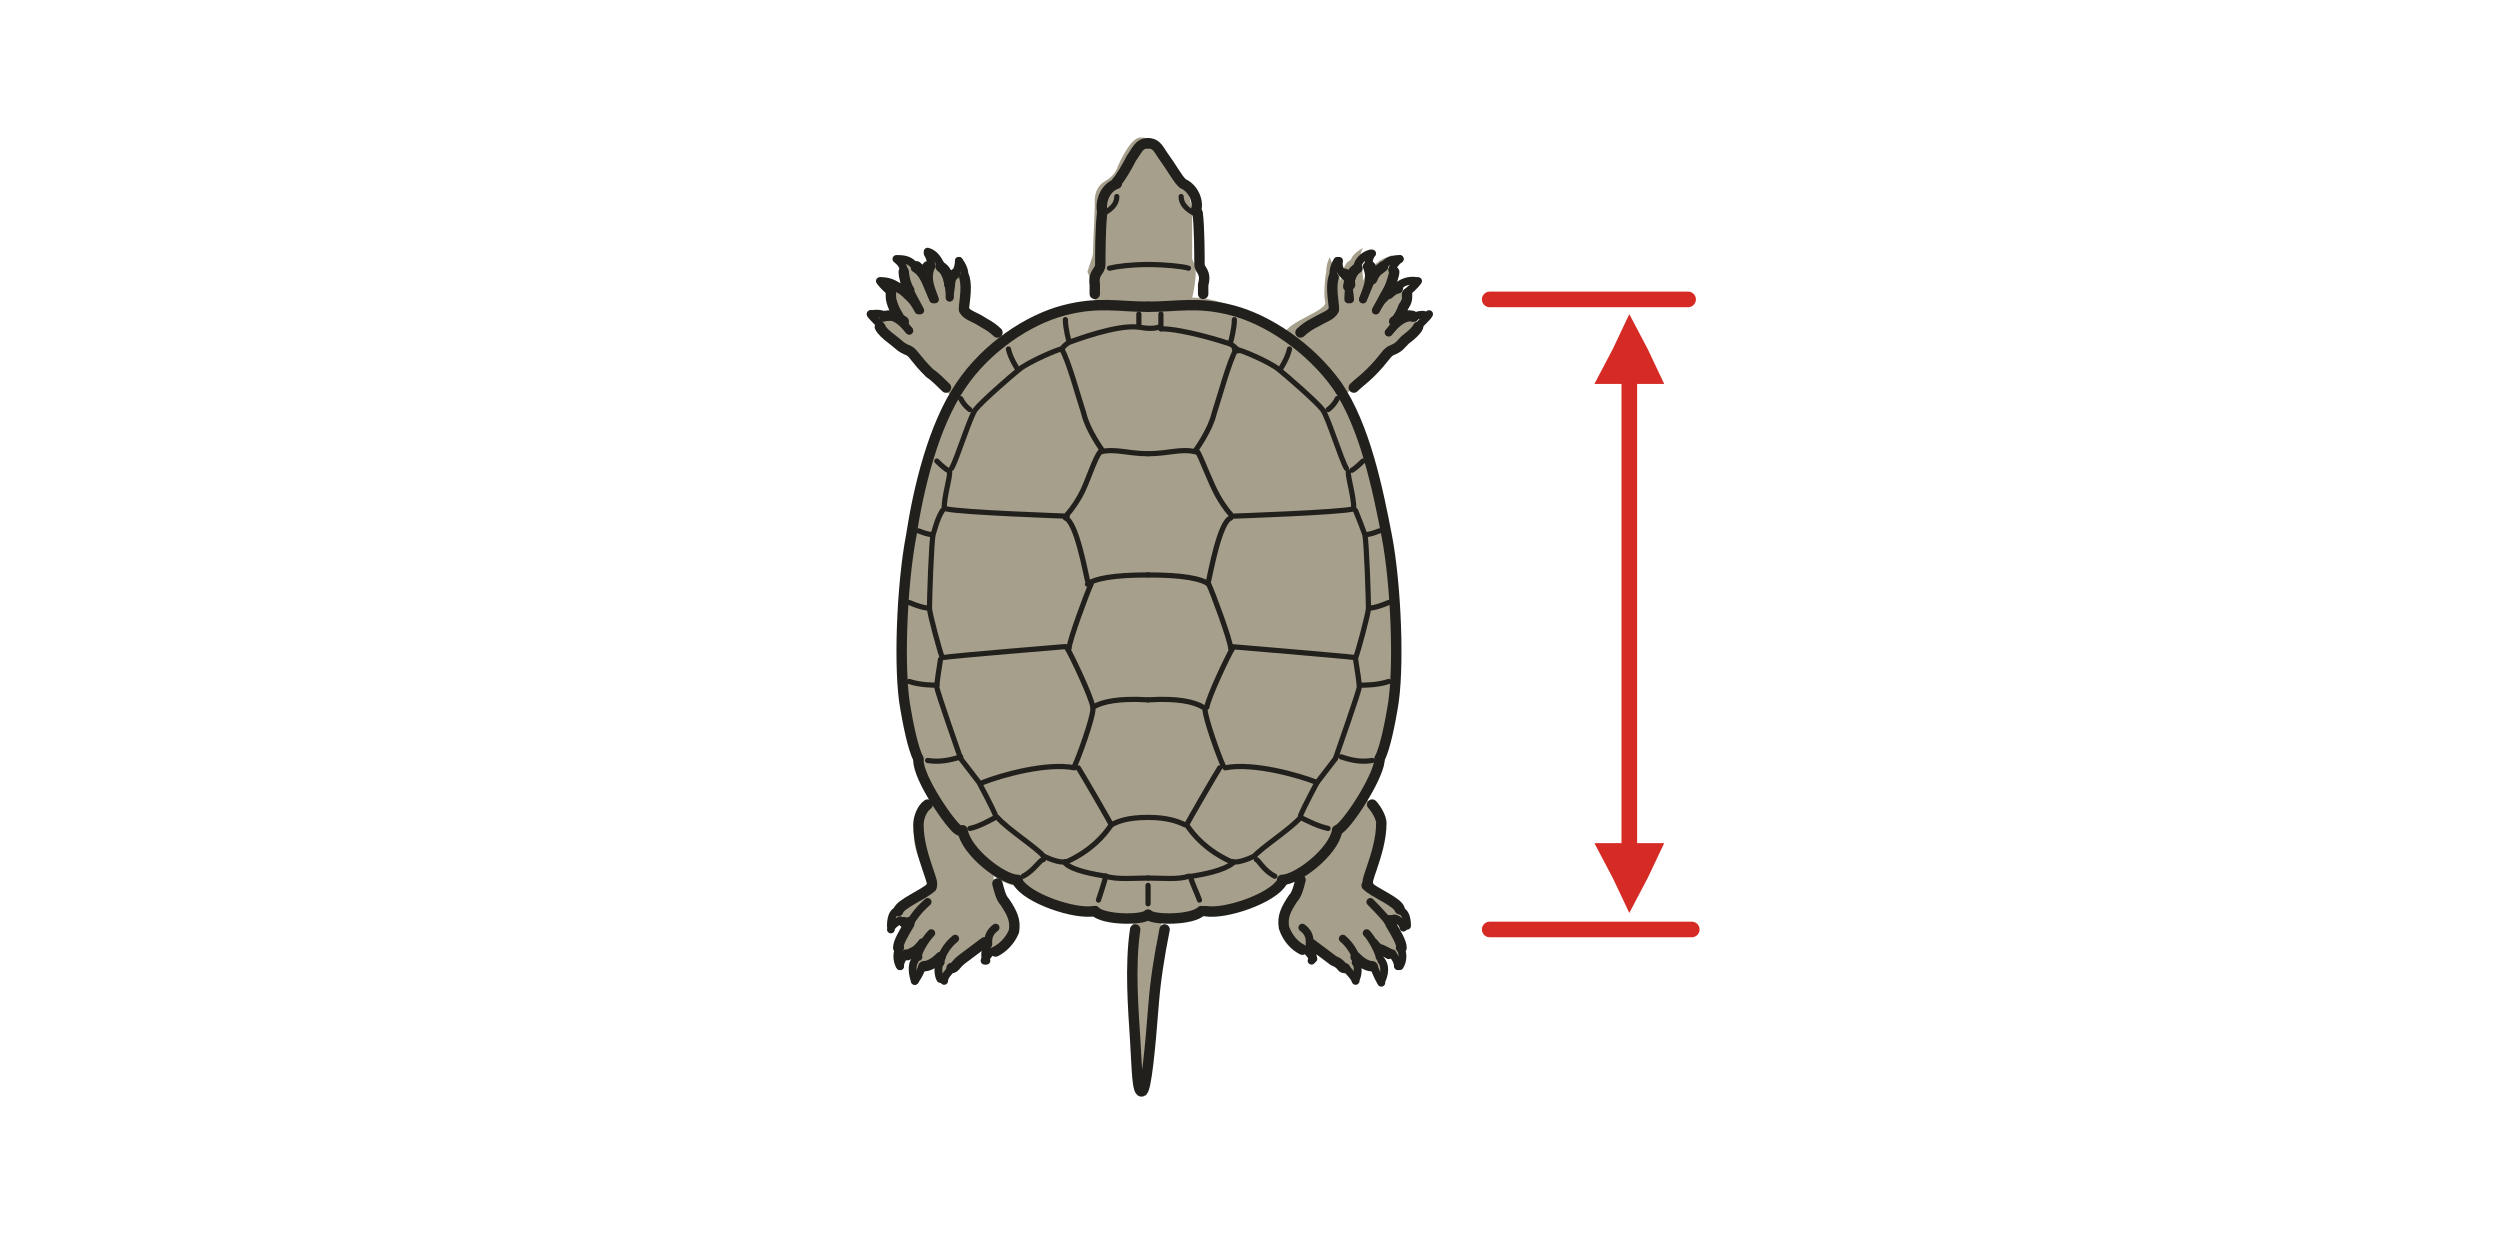<?xml version="1.0" encoding="utf-8"?>
<!-- Generator: Adobe Illustrator 22.1.0, SVG Export Plug-In . SVG Version: 6.00 Build 0)  -->
<svg version="1.1" id="Ebene_1" xmlns="http://www.w3.org/2000/svg" xmlns:xlink="http://www.w3.org/1999/xlink" x="0px" y="0px"
	 viewBox="0 0 136.1 68" style="enable-background:new 0 0 136.1 68;" xml:space="preserve">
<style type="text/css">
	.st0{fill:#FEF4D1;fill-opacity:0;}
	.st1{fill:#A69F8C;}
	.st2{fill:none;stroke:#22201C;stroke-width:0.567;stroke-linecap:round;stroke-linejoin:round;stroke-miterlimit:10;}
	.st3{fill:none;stroke:#22201C;stroke-width:0.425;stroke-linecap:round;stroke-linejoin:round;stroke-miterlimit:10;}
	.st4{fill:none;stroke:#22201C;stroke-width:0.283;stroke-linecap:round;stroke-linejoin:round;stroke-miterlimit:10;}
	.st5{fill:none;stroke:#D52B24;stroke-width:0.85;stroke-linecap:round;stroke-linejoin:round;}
	.st6{fill:#D52B24;}
</style>
<polygon class="st0" points="1,0 137.1,0 136.1,68 0,68 "/>
<path class="st1" d="M59.7,16.7c-0.3,0-0.6,0-1,0.1c-1.3,0.2-2.7,0.8-3.9,1.7c-0.1-0.1-0.2-0.2-0.3-0.3c-0.4-0.4-1.3-0.8-1.8-1.1
	c-0.4-0.3-0.2-0.4-0.2-0.7c0-0.4,0-0.9-0.1-1.3c-0.1-0.4-0.2-0.8-0.2-0.8s-0.1,0.4-0.3,0.6c-0.2,0.1-0.2,0.6-0.2,0.6s0-0.4-0.2-0.8
	s-0.2-0.2-0.4-0.5c-0.1-0.3-0.6-0.5-0.6-0.5l0.1,0.2c0,0,0.1,0.4,0,0.7c-0.1,0.2-0.1,0.9-0.1,0.9s-0.1-0.3-0.3-0.6s-0.4-0.3-0.6-0.5
	s-0.7-0.3-0.7-0.3l0.3,0.6c0,0-0.2,0-0.1,0.5c0.1,0.5,0.4,0.9,0.4,0.9s-0.4-0.3-0.7-0.5S48,15.5,48,15.5l0.4,0.5
	c0,0-0.1,0.3,0.1,0.7c0.2,0.4,0.5,0.8,0.3,0.7c-0.2-0.1-0.7,0-0.7,0s0-0.3-0.4-0.3s-0.3,0-0.1,0.2s0.2,0.3,0.3,0.6
	c0.1,0.3,0.4,0.4,0.7,0.7c0.3,0.2,0.8,0.5,1,0.6s0.4,0.7,1.1,1.4c0.5,0.5,0.9,0.8,1.2,1c-0.6,1.1-1.1,2.4-1.6,4
	c-0.9,2.6-1.3,6.6-1.4,9.9c-0.1,3.3,0.9,6,0.9,6s0.4,1.1,0.9,2c-0.4,0.4-0.7,0.6-0.9,1c-0.1,0.3-0.1,1.3,0.1,1.9
	c0.2,0.6,0.5,1.1,0.6,1.5c0.1,0.3,0,0.4-0.5,0.7s-1,0.6-1.2,0.8s-0.2,0.4-0.3,0.6c0,0.2-0.1,0.5-0.1,0.5s0.3-0.4,0.6-0.4
	c0.2,0.1,0.1,0.3,0.1,0.3s0.2-0.1,0,0.4s-0.3,0.6-0.3,0.9c0,0.3-0.1,0.3-0.1,0.6s0.1,0.4,0.1,0.4s0.1-0.6,0.3-0.6s0.7-0.2,0.7-0.2
	l-0.1,0.5c0,0-0.1,0.5,0,0.9c0,0.4,0.1,0.4,0.3-0.1s0.4-0.5,0.4-0.5s0.2,0,0.5-0.2s0.4-0.4,0.4-0.4S51,52.9,51,53.3
	c0,0.3,0.1,0.1,0.4-0.2c0.2-0.3,0.4-0.3,0.7-0.5s1.4-1.1,1.4-1.1v0.8c0,0,0.1-0.2,0.6-0.5c0.4-0.2,1.1-0.9,1-1.5
	c-0.1-0.7-0.3-0.7-0.6-1.1c-0.2-0.5-0.4-0.9-0.4-1.3c0-0.1,0-0.1,0-0.2c0.8,0.5,1.1,0.5,1.1,0.5s1.1,1,2.4,1.3s1.7,0.2,1.7,0.2
	s1.1,0.5,2,0.4c0.2,0,0.3,0,0.4,0c-0.1,0.6-0.2,1.5-0.2,2.7c0,1.5,0,2.7,0.1,3.8c0,1.1,0.2,3.3,0.4,2.8s0.3-1,0.5-3.6
	c0.3-2.5,0.3-4.4,0.8-5.7c0.3,0,0.7,0,1.1,0c0.7-0.1,1.2-0.4,1.2-0.4s1.4-0.2,2.6-0.6c1.2-0.4,1.6-1,1.6-1s0.5-0.2,1.1-0.7
	c0,0.1,0,0.2,0,0.4c0,0.4-0.2,0.8-0.4,1.3c-0.2,0.5-0.4,0.5-0.6,1.1c-0.1,0.7,0.6,1.3,1,1.5s0.6,0.5,0.6,0.5v-0.8c0,0,1,0.8,1.4,1.1
	c0.3,0.2,0.4,0.2,0.7,0.5c0.2,0.3,0.3,0.5,0.4,0.2c0-0.4-0.2-1.2-0.2-1.2s0.1,0.2,0.4,0.4c0.2,0.2,0.5,0.2,0.5,0.2s0.2-0.1,0.4,0.5
	c0.2,0.5,0.3,0.5,0.3,0.1s0-0.9,0-0.9l-0.1-0.5c0,0,0.4,0.2,0.7,0.2c0.2,0,0.3,0.6,0.3,0.6s0.1-0.2,0.1-0.4c0-0.3-0.1-0.3-0.1-0.6
	s0-0.4-0.3-0.9c-0.2-0.4,0-0.4,0-0.4s-0.4-0.2-0.1-0.3c0.2,0,0.6,0.4,0.6,0.4s0-0.3-0.1-0.5s-0.1-0.3-0.3-0.6
	c-0.2-0.2-0.8-0.5-1.2-0.8s-0.6-0.4-0.5-0.7s0.4-0.9,0.6-1.5s0.2-1.6,0.1-1.9c-0.1-0.3-0.4-0.7-0.9-1c1-1.5,0.8-2,0.8-2
	s0.7-1.6,0.8-2.9c0.1-1.3,0.1-1.7,0.1-1.7s0.1-1.7,0.1-2.7c0-0.9-0.2-1.6-0.2-1.6s0-1.7-0.4-3.6s-1-5.1-2.1-6.9
	c-0.1-0.1-0.2-0.3-0.3-0.4c0.3-0.2,0.7-0.4,1.2-1c0.8-0.8,0.9-1.3,1.1-1.4s0.7-0.4,1-0.6s0.7-0.4,0.7-0.7c0.1-0.3,0.1-0.5,0.3-0.6
	c0.2-0.2,0.3-0.2-0.1-0.2s-0.6,0.1-0.6,0.1s-0.5-0.1-0.7,0s0.1-0.2,0.3-0.7c0.2-0.4,0.1-0.7,0.1-0.7l0.4-0.5c0,0-0.4-0.1-0.8,0.1
	c-0.3,0.3-0.7,0.5-0.7,0.5s0.2-0.4,0.4-0.9c0.1-0.5-0.1-0.5-0.1-0.5l0.3-0.6c0,0-0.4,0.1-0.7,0.3c-0.2,0.2-0.4,0.2-0.6,0.5
	s-0.3,0.6-0.3,0.6s0-0.6-0.1-0.9c-0.1-0.2,0-0.7,0-0.7l0.1-0.2c0,0-0.4,0.2-0.6,0.5c-0.1,0.3-0.2,0.1-0.4,0.5
	C73,14.9,73,15.3,73,15.3s-0.1-0.5-0.3-0.7c-0.2-0.2-0.3-0.6-0.3-0.6s-0.2,0.3-0.2,0.8c-0.1,0.5-0.1,1-0.1,1.3
	c0,0.4,0.2,0.4-0.2,0.7c-0.4,0.3-1.4,0.7-1.8,1.1c-0.1,0.1-0.2,0.2-0.3,0.3c-0.6-0.4-1.2-0.8-1.9-1.2c-1.3-0.6-2.3-0.8-3-0.8
	c0.1-0.3,0.2-1.1,0.2-1.4s-0.2-0.7-0.2-0.7v-2.7c0,0-0.1-0.4-0.2-1C64.6,9.8,64,9.6,64,9.6S63.1,8.2,62.9,8
	c-0.1-0.2-0.4-0.6-0.9-0.5s-1.1,1.4-1.2,1.7c-0.1,0.2-0.2,0.4-0.7,0.7c-0.6,0.4-0.5,1.1-0.5,1.3s-0.1,2.3-0.1,2.6
	c0,0.2-0.2,0.6-0.3,1C59.5,15.4,59.5,16.2,59.7,16.7L59.7,16.7z"/>
<path class="st2" d="M61.8,50.6c-0.3,2-0.1,4.4,0,6s0.1,3,0.4,2.8c0.2-0.2,0.4-2.1,0.6-4.7c0.1-1.3,0.3-2.6,0.6-4.1"/>
<path class="st2" d="M74.7,43.8c0.2,0.2,0.5,0.7,0.5,1c0,0.9-0.3,1.8-0.5,2.4c-0.2,0.6-0.3,0.8-0.2,1"/>
<path class="st3" d="M74.4,50.8c0.3,0.3,0.7,1.1,0.7,1.3"/>
<path class="st3" d="M73.1,51.1c0.5,0.4,0.8,1.1,0.8,1.3"/>
<path class="st2" d="M70.9,51.7c-0.4-0.2-0.8-0.6-1-1.2c-0.1-0.6,0.1-1,0.5-1.6c0.2-0.2,0.3-0.6,0.4-1"/>
<path class="st3" d="M71.1,51.7c0.2,0.2,0.4,0.5,0.4,0.5"/>
<path class="st3" d="M71.3,51.4c0.2,0.2,0.2,0.8,0.1,0.9"/>
<path class="st3" d="M70.9,50.5c0.4,0.3,0.4,0.6,0.4,0.9"/>
<path class="st2" d="M73.2,52.7c-0.2,0-0.1-0.2-0.6-0.4c-0.4-0.3-1.2-0.9-1.2-0.9"/>
<path class="st3" d="M73.3,52.7c0.1,0.2,0.4,0.4,0.5,0.7"/>
<path class="st3" d="M73.8,52.4c0.2,0.2,0.1,0.8,0,0.9"/>
<path class="st2" d="M73.8,52.1c0.4,0.4,0.7,0.5,0.9,0.5"/>
<path class="st3" d="M75.2,52.3c0.1,0.1,0.3,0.5,0,1.1"/>
<path class="st3" d="M74.8,52.6c0.1,0.4,0.4,0.9,0.4,0.9"/>
<path class="st2" d="M75.7,50.3c0.3,0.5,0.6,1,0.6,1.3"/>
<path class="st3" d="M74.6,49.1c0.2,0.2,0.5,0.5,1.1,1.2"/>
<path class="st3" d="M75.8,51.9c0.1,0.2,0.3,0.4,0.3,0.7"/>
<path class="st3" d="M76.2,51.6c0.2,0.2,0.2,0.7,0,1"/>
<path class="st2" d="M75.2,51.7c0.2,0.1,0.4,0.2,0.4,0.2"/>
<path class="st2" d="M74.4,48.2c0.4,0.4,1.7,0.9,1.8,1.3"/>
<path class="st3" d="M76.6,50.4c0-0.4-0.1-0.7-0.3-0.8"/>
<path class="st3" d="M74.8,51.3c0.2,0.3,0.8,0.7,0.8,0.7"/>
<path class="st3" d="M75.9,50c0.2,0,0.5,0.3,0.5,0.5"/>
<path class="st2" d="M75.6,50.1c0.2,0,0.3,0,0.3,0"/>
<path class="st2" d="M60,11.6c-0.1,0.8-0.1,2.4-0.1,2.8s-0.4,0.4-0.3,1.1c0,0.1,0,0.4,0,0.5"/>
<path class="st2" d="M65.2,11.6c0.1,0.8,0.1,2.4,0.1,2.8c0,0.3,0.4,0.4,0.2,1.1c0,0.1,0,0.4,0,0.5"/>
<path class="st4" d="M60.8,10.7c0,0.4-0.3,0.7-0.7,0.9"/>
<path class="st4" d="M64.3,10.7c0,0.4,0.3,0.7,0.7,0.9"/>
<path class="st2" d="M62.5,7.8c-0.5,0-0.6,0.4-0.9,0.8C61.4,9,61,9.7,60.8,9.9"/>
<path class="st2" d="M62.5,7.8c0.5,0,0.6,0.4,0.9,0.8c0.3,0.4,0.7,1.1,0.9,1.3"/>
<path class="st4" d="M62.5,14.4c-0.9,0-1.7,0.1-2.1,0.2"/>
<path class="st4" d="M62.5,14.4c0.9,0,1.9,0.1,2.2,0.2"/>
<path class="st2" d="M60.8,10c-0.6,0.2-0.9,0.9-0.8,1.5"/>
<path class="st2" d="M64.4,10c0.5,0.2,0.9,0.9,0.7,1.5"/>
<path class="st3" d="M74.9,16.9c0,0,0.2-0.4,0.4-0.6c0.2-0.2,0.5-0.5,0.7-0.6"/>
<path class="st2" d="M73.7,21.1c0.2-0.2,0.6-0.5,0.9-0.8c0.8-0.8,0.8-1,1.1-1.2c0.5-0.2,0.5-0.3,0.8-0.6c0.4-0.3,0.6-0.5,0.7-0.7"/>
<path class="st2" d="M75.9,17.5c0.3-0.2,0.5-0.4,1-0.3"/>
<path class="st2" d="M76.6,16c0,0.3,0,0.4-0.2,0.7c-0.1,0.3-0.3,0.6-0.3,0.6"/>
<path class="st2" d="M75.6,16c0.2-0.2,0.4-0.3,0.5-0.3"/>
<path class="st3" d="M77.1,15.3c-0.5-0.1-0.9,0.2-0.9,0.2"/>
<path class="st3" d="M76.9,17.3c0.3-0.2,0.7-0.2,0.7-0.1"/>
<path class="st3" d="M77.2,17.8c0.2-0.3,0.5-0.5,0.6-0.7"/>
<path class="st3" d="M76.6,15.9c0.4-0.3,0.6-0.6,0.6-0.6"/>
<path class="st3" d="M75.3,14.5c0.2-0.3,0.5-0.4,0.9-0.4"/>
<path class="st2" d="M74.7,15.2c0.2-0.5,0.4-0.5,0.6-0.7"/>
<path class="st2" d="M75.9,14.8c0,0.2-0.2,0.7-0.3,1"/>
<path class="st3" d="M76.2,14.1c-0.4,0.3-0.4,0.6-0.4,0.6"/>
<path class="st2" d="M74.6,14.5c0.1,0.2,0.1,0.4,0.1,0.6"/>
<path class="st2" d="M73.4,15.6c0.1-0.6,0.2-0.8,0.5-1"/>
<path class="st3" d="M74.7,13.8c-0.2,0.2-0.2,0.6-0.2,0.6"/>
<path class="st3" d="M73.9,14.5c0-0.2,0.3-0.6,0.7-0.7"/>
<path class="st2" d="M73.2,14.9c0.3,0.2,0.3,0.6,0.3,0.6"/>
<path class="st2" d="M72.6,15.1c-0.2,0.7,0.1,1.7,0,1.8c-0.2,0.3-0.4,0.3-1.1,0.7c-0.2,0.1-0.5,0.3-0.7,0.5"/>
<path class="st3" d="M72.8,14.2c-0.3,0.5-0.2,0.9-0.2,0.9"/>
<path class="st3" d="M72.9,14.2c-0.1,0.4,0.2,0.7,0.2,0.7"/>
<path class="st3" d="M75.8,14.7c0.1,0.1,0,0.5-0.1,0.7s-0.7,1.3-0.8,1.5"/>
<path class="st3" d="M75.6,18.1c0.5-0.6,0.9-0.9,1.4-0.8"/>
<path class="st3" d="M76.6,16c0,0.8-0.8,1.9-1,2.1"/>
<path class="st3" d="M74.2,16.3c0.4-0.9,0.5-1.4,1-1.7"/>
<path class="st3" d="M74.4,14.5c0.3,0.7,0,1.2-0.2,1.8"/>
<path class="st3" d="M73.4,16.3c0,0,0-0.6,0.1-0.8c0-0.2,0.2-0.7,0.4-0.9"/>
<path class="st3" d="M73.2,15c0.2,0.1,0.2,0.3,0.2,0.4c0,0.2,0.1,0.7,0.1,0.9"/>
<path class="st2" d="M62.5,16.7c-1.6,0-2.7-0.3-4.6,0.2c-1.9,0.5-4.2,2-5.6,4.1c-1.5,2.2-2.3,5.6-2.7,8.2c-0.5,2.6-0.7,7.3-0.3,9.4
	c0.1,0.6,0.4,2.2,0.7,2.7"/>
<path class="st2" d="M62.5,16.7c1.6,0,2.7-0.3,4.6,0.2s4.2,2,5.7,4.1c1.5,2.2,2.2,5.6,2.7,8.2s0.7,7.3,0.3,9.4
	c-0.1,0.6-0.4,2.2-0.7,2.7"/>
<path class="st2" d="M52.2,45.2C51.8,45,50,42.4,50,41.4"/>
<path class="st2" d="M72.8,45.2c0.5-0.2,2.2-2.8,2.3-3.8"/>
<path class="st2" d="M55.4,47.9c-0.8,0-2.8-1.5-3-2.7"/>
<path class="st2" d="M69.8,47.9c0.8,0,2.8-1.5,3-2.7"/>
<path class="st2" d="M62.5,49.8c-0.3,0.3-2.4,0.3-2.9-0.2"/>
<path class="st2" d="M62.5,49.8c0.3,0.3,2.4,0.3,2.9-0.2"/>
<path class="st2" d="M55.4,48c0.5,0.9,3.1,1.8,4.2,1.6"/>
<path class="st2" d="M69.8,48c-0.5,0.9-3.1,1.8-4.2,1.6"/>
<path class="st4" d="M62.5,38.1c-1.6-0.1-2.5,0.1-3,0.4"/>
<path class="st4" d="M62.5,38.1c1.6-0.1,2.5,0.1,3,0.4"/>
<path class="st4" d="M62.5,31.3c-1.9,0-2.9,0.2-3.3,0.5"/>
<path class="st4" d="M62.5,31.3c1.9,0,2.9,0.2,3.3,0.5"/>
<path class="st4" d="M62.5,24.7c-1.1,0-1.8-0.3-2.6-0.1"/>
<path class="st4" d="M62.5,24.7c1.1,0,1.8-0.3,2.6-0.1"/>
<path class="st4" d="M59.2,31.6c-0.1-0.4-0.6-3.2-1.2-3.4"/>
<path class="st4" d="M65.8,31.6c0.1-0.4,0.6-3.2,1.2-3.4"/>
<path class="st4" d="M59.9,24.6c-0.3,0.3-0.7,1.7-1.1,2.4c-0.4,0.7-0.7,1-0.7,1"/>
<path class="st4" d="M65.2,24.6c0.2,0.3,0.7,1.7,1.1,2.4c0.4,0.7,0.7,1,0.7,1"/>
<path class="st4" d="M51.5,27.7c0.8,0.2,6.6,0.4,6.6,0.4"/>
<path class="st4" d="M73.7,27.7c-0.7,0.2-6.6,0.4-6.6,0.4"/>
<path class="st4" d="M59.4,31.8c-0.2,0.4-1.2,3.1-1.2,3.5"/>
<path class="st4" d="M65.8,31.8c0.2,0.4,1.2,3.1,1.2,3.5"/>
<path class="st4" d="M59.5,38.5c-0.1-0.6-1.2-2.9-1.4-3.2"/>
<path class="st4" d="M65.7,38.5c0.1-0.6,1.2-2.9,1.4-3.2"/>
<path class="st4" d="M50.5,41.4c0.6,0.1,1.2,0,1.8-0.2"/>
<path class="st4" d="M74.7,41.4c-0.6,0.1-1.1,0-1.7-0.2"/>
<path class="st4" d="M52.8,45.1c0.5-0.1,1-0.4,1.4-0.6"/>
<path class="st4" d="M72.3,45.1c-0.5-0.1-1.1-0.4-1.5-0.6"/>
<path class="st4" d="M55.7,47.7c0.6-0.3,0.9-0.9,1.1-0.9"/>
<path class="st4" d="M69.4,47.7c-0.6-0.3-0.9-0.9-1-0.9"/>
<path class="st4" d="M60.2,47.7c-0.1,0.4-0.3,1-0.4,1.3"/>
<path class="st4" d="M64.8,47.7c0.1,0.4,0.4,1,0.5,1.3"/>
<line class="st4" x1="62.5" y1="48.2" x2="62.5" y2="49.2"/>
<path class="st4" d="M51.3,35.8c0.6-0.1,6.7-0.6,6.7-0.6"/>
<path class="st4" d="M73.8,35.8C73,35.7,67,35.2,67,35.2"/>
<path class="st4" d="M53.5,42.6c1-0.4,3.5-1.1,5-0.8"/>
<path class="st4" d="M71.7,42.6c-1-0.4-3.5-1.1-5-0.8"/>
<path class="st4" d="M59.5,38.6c0,0.5-0.8,2.7-1,3.1"/>
<path class="st4" d="M65.6,38.6c0,0.5,0.8,2.7,1,3.1"/>
<path class="st4" d="M62.5,44.5c-1.1,0-1.6,0.2-2,0.4"/>
<path class="st4" d="M62.5,44.5c1,0,1.6,0.2,2,0.4"/>
<path class="st4" d="M58.7,41.8c0.2,0.3,1.7,2.9,1.8,3.1"/>
<path class="st4" d="M66.4,41.8c-0.2,0.3-1.7,2.9-1.8,3.1"/>
<path class="st4" d="M51.2,35.9c-0.1,0.6-0.2,1.3-0.2,1.5s1.2,3.6,1.3,3.9"/>
<path class="st4" d="M73.8,35.9c0.1,0.6,0.2,1.3,0.2,1.5s-1.2,3.6-1.3,3.9"/>
<path class="st4" d="M54.2,44.4c-0.2-0.5-0.9-1.8-0.9-1.8l-1-1.3"/>
<path class="st4" d="M70.8,44.4c0.2-0.5,0.9-1.8,0.9-1.8l1-1.3"/>
<path class="st4" d="M56.8,46.6c-0.3-0.4-2-1.5-2.5-2.1"/>
<path class="st4" d="M68.3,46.6c0.3-0.4,2-1.5,2.5-2.1"/>
<path class="st4" d="M60.2,47.7c-0.6-0.1-1.8-0.3-2.2-0.7"/>
<path class="st4" d="M64.9,47.7c0.6-0.1,1.7-0.3,2.2-0.7"/>
<path class="st4" d="M56.8,46.6c0.4,0.2,1,0.4,1.2,0.3"/>
<path class="st4" d="M68.3,46.6c-0.4,0.2-1,0.4-1.2,0.3"/>
<path class="st4" d="M62.5,47.8c-0.7,0-1.7,0.1-2.3-0.1"/>
<path class="st4" d="M62.5,47.8c0.7,0,1.7,0.1,2.2-0.1"/>
<path class="st4" d="M60.5,44.9c-0.4,0.6-1.1,1.4-2.4,2"/>
<path class="st4" d="M64.6,44.9c0.4,0.6,1.1,1.4,2.4,2"/>
<path class="st4" d="M58,17.4c0,0.5,0.2,1.2,0.2,1.2"/>
<path class="st4" d="M67.2,17.4c0,0.5-0.2,1.2-0.2,1.2"/>
<path class="st4" d="M54.9,19c0.1,0.5,0.5,1.1,0.5,1.1"/>
<path class="st4" d="M70.2,19c-0.1,0.5-0.5,1.1-0.5,1.1"/>
<path class="st4" d="M52.3,21.7c0.2,0.4,0.5,0.6,0.5,0.6"/>
<path class="st4" d="M72.8,21.7c-0.2,0.4-0.5,0.6-0.5,0.6"/>
<path class="st4" d="M51,25.1c0.4,0.4,0.6,0.5,0.6,0.5"/>
<path class="st4" d="M74.2,25.1c-0.4,0.4-0.6,0.5-0.6,0.5"/>
<path class="st4" d="M50,28.9c0.5,0.2,0.7,0.2,0.7,0.2"/>
<path class="st4" d="M75.1,28.9c-0.5,0.2-0.7,0.2-0.7,0.2"/>
<path class="st4" d="M49.5,32.8c0.7,0.3,1,0.3,1,0.3"/>
<path class="st4" d="M75.6,32.8c-0.7,0.3-1,0.3-1,0.3"/>
<path class="st4" d="M49.5,37.1c0.6,0.2,1.3,0.2,1.5,0.2"/>
<path class="st4" d="M75.6,37.1c-0.6,0.2-1.3,0.2-1.5,0.2"/>
<path class="st4" d="M51.3,27.8c-0.3,0.5-0.4,1-0.5,1.3c-0.1,0.4-0.2,3.6-0.2,4c0,0.3,0.6,2.5,0.7,2.7"/>
<path class="st4" d="M73.8,27.8c0.2,0.5,0.4,1,0.5,1.3c0.1,0.4,0.2,3.6,0.2,4c0,0.3-0.6,2.5-0.7,2.7"/>
<path class="st4" d="M57.8,19c0.4,0.7,0.9,2.6,1.2,3.5c0.2,0.9,1,2,1,2"/>
<path class="st4" d="M67.3,19c-0.4,0.7-0.9,2.6-1.2,3.5c-0.2,0.9-1,2-1,2"/>
<path class="st4" d="M61.9,17.8c-1.2-0.1-3.3,0.7-3.6,0.8C58,18.7,57.8,19,57.8,19"/>
<path class="st4" d="M63.2,17.9c1.2,0,3.4,0.7,3.7,0.8c0.3,0.1,0.5,0.4,0.5,0.4"/>
<path class="st4" d="M51.8,25.5c0.3-0.5,1-2.8,1.3-3.2c0.3-0.4,1.9-1.8,2.4-2.2c0.5-0.4,2.1-1.1,2.3-1.1"/>
<path class="st4" d="M73.3,25.5c-0.3-0.5-1-2.8-1.3-3.2c-0.3-0.4-1.9-1.8-2.4-2.2c-0.5-0.4-2.1-1.1-2.4-1.1"/>
<path class="st4" d="M51.7,25.7c0,0.4-0.3,1.3-0.3,2"/>
<path class="st4" d="M73.4,25.7c0,0.4,0.3,1.3,0.3,2"/>
<path class="st4" d="M62,17.8c0.4,0.1,0.9,0.1,1.1,0"/>
<path class="st4" d="M62,17.1c0,0.2,0,0.7,0,0.7"/>
<path class="st4" d="M63.2,17.1c0,0.2,0,0.8,0,0.8"/>
<path class="st2" d="M50.5,43.8C50.2,44,50,44.5,50,44.9c0,0.9,0.3,1.8,0.5,2.4c0.2,0.6,0.3,0.8,0.2,1"/>
<path class="st3" d="M50.7,50.8c-0.3,0.3-0.8,1.1-0.7,1.3"/>
<path class="st3" d="M52,51.1c-0.5,0.4-0.8,1-0.8,1.3"/>
<path class="st2" d="M54.2,51.8c0.4-0.2,0.8-0.6,1-1.1c0.1-0.6-0.1-1-0.5-1.6c-0.2-0.2-0.3-0.6-0.4-1"/>
<path class="st3" d="M54,51.8c-0.2,0.1-0.4,0.5-0.4,0.5"/>
<path class="st3" d="M53.8,51.4c-0.2,0.2-0.2,0.8-0.1,0.9"/>
<path class="st3" d="M54.2,50.5c-0.4,0.3-0.4,0.6-0.4,0.9"/>
<path class="st2" d="M51.8,52.7c0.2,0,0.2-0.2,0.6-0.5s1.2-0.9,1.2-0.9"/>
<path class="st3" d="M51.8,52.7c-0.1,0.2-0.4,0.4-0.4,0.7"/>
<path class="st3" d="M51.2,52.4c-0.2,0.2-0.1,0.8,0,0.9"/>
<path class="st2" d="M51.2,52.1c-0.4,0.4-0.7,0.5-0.9,0.5"/>
<path class="st3" d="M49.8,52.3c-0.1,0.1-0.2,0.5,0,1.1"/>
<path class="st3" d="M50.2,52.6c-0.1,0.4-0.4,0.8-0.4,0.8"/>
<path class="st2" d="M49.5,50.3c-0.3,0.5-0.6,1-0.6,1.3"/>
<path class="st3" d="M50.5,49.1c-0.2,0.2-0.5,0.4-1,1.2"/>
<path class="st3" d="M49.3,51.9c-0.1,0.2-0.3,0.4-0.3,0.7"/>
<path class="st3" d="M49,51.6c-0.2,0.2-0.2,0.7,0,1"/>
<path class="st2" d="M49.8,51.8c-0.2,0.1-0.4,0.2-0.4,0.2"/>
<path class="st2" d="M50.7,48.3c-0.4,0.4-1.7,0.9-1.8,1.3"/>
<path class="st3" d="M48.5,50.4c0-0.4,0.1-0.7,0.3-0.8"/>
<path class="st3" d="M50.2,51.3C50,51.6,49.5,52,49.5,52"/>
<path class="st3" d="M49,50.1c-0.2,0.1-0.5,0.3-0.5,0.5"/>
<path class="st2" d="M49.5,50.2c-0.2,0.1-0.3,0-0.3,0"/>
<path class="st3" d="M50,16.9c0,0-0.2-0.4-0.4-0.6s-0.5-0.5-0.7-0.6"/>
<path class="st2" d="M51.5,21.1c-0.2-0.2-0.6-0.6-0.9-0.8c-0.8-0.8-0.8-1-1.1-1.2c-0.5-0.2-0.5-0.3-0.9-0.6
	c-0.4-0.3-0.6-0.5-0.7-0.7"/>
<path class="st2" d="M49.2,17.5c-0.3-0.2-0.5-0.4-1-0.3"/>
<path class="st2" d="M48.5,15.9c0,0.4,0,0.4,0.1,0.7c0.1,0.3,0.3,0.6,0.3,0.6"/>
<path class="st2" d="M49.5,16c-0.2-0.2-0.4-0.3-0.5-0.3"/>
<path class="st3" d="M48,15.3c0.5,0,0.9,0.3,0.9,0.3"/>
<path class="st3" d="M48.2,17.2c-0.3-0.2-0.7-0.1-0.8-0.1"/>
<path class="st3" d="M48,17.8c-0.2-0.3-0.5-0.5-0.6-0.7"/>
<path class="st3" d="M48.5,15.9c-0.4-0.3-0.6-0.6-0.6-0.6"/>
<path class="st3" d="M49.8,14.5c-0.2-0.3-0.5-0.4-0.9-0.4"/>
<path class="st2" d="M50.5,15.2c-0.2-0.5-0.4-0.5-0.6-0.7"/>
<path class="st2" d="M49.2,14.8c0,0.2,0.1,0.7,0.3,1"/>
<path class="st3" d="M48.8,14.1c0.4,0.3,0.4,0.6,0.4,0.6"/>
<path class="st2" d="M50.5,14.5c-0.1,0.2-0.1,0.3-0.1,0.6"/>
<path class="st2" d="M51.7,15.5c-0.1-0.6-0.2-0.8-0.5-1"/>
<path class="st3" d="M50.5,13.8c0.2,0.3,0.2,0.7,0.2,0.7"/>
<path class="st3" d="M51.2,14.4c-0.1-0.2-0.3-0.6-0.7-0.7"/>
<path class="st2" d="M52,14.9c-0.3,0.2-0.3,0.5-0.3,0.6"/>
<path class="st2" d="M52.5,15.1c0.2,0.7-0.1,1.7,0,1.8c0.2,0.3,0.5,0.3,1.1,0.7c0.2,0.1,0.5,0.3,0.7,0.5"/>
<path class="st3" d="M52.2,14.2c0.4,0.5,0.3,0.9,0.3,0.9"/>
<path class="st3" d="M52.2,14.2c0,0.4-0.2,0.7-0.2,0.7"/>
<path class="st3" d="M49.2,14.7c-0.1,0.1,0,0.5,0.1,0.7s0.7,1.3,0.8,1.5"/>
<path class="st3" d="M49.5,18c-0.5-0.6-0.9-0.9-1.4-0.7"/>
<path class="st3" d="M48.5,15.9c0,0.8,0.8,1.9,1,2.1"/>
<path class="st3" d="M50.8,16.3c-0.4-0.9-0.5-1.4-1-1.7"/>
<path class="st3" d="M50.7,14.5c-0.3,0.7,0,1.2,0.2,1.8"/>
<path class="st3" d="M51.7,16.2c0,0,0-0.5-0.1-0.8c0-0.2-0.2-0.7-0.4-0.8"/>
<path class="st3" d="M52,14.9c-0.2,0.1-0.2,0.3-0.2,0.4c0,0.2-0.1,0.7-0.1,0.9"/>
<line class="st5" x1="81.1" y1="16.3" x2="91.9" y2="16.3"/>
<line class="st5" x1="88.7" y1="45.9" x2="88.7" y2="20.9"/>
<line class="st5" x1="81.1" y1="50.6" x2="92.1" y2="50.6"/>
<g>
	<polygon class="st6" points="88.7,17.1 87.8,19 86.8,20.9 88.7,20.9 90.6,20.9 89.7,19 	"/>
</g>
<g>
	<polygon class="st6" points="88.7,49.7 87.8,47.8 86.8,45.9 88.7,45.9 90.6,45.9 89.7,47.8 	"/>
</g>
</svg>
